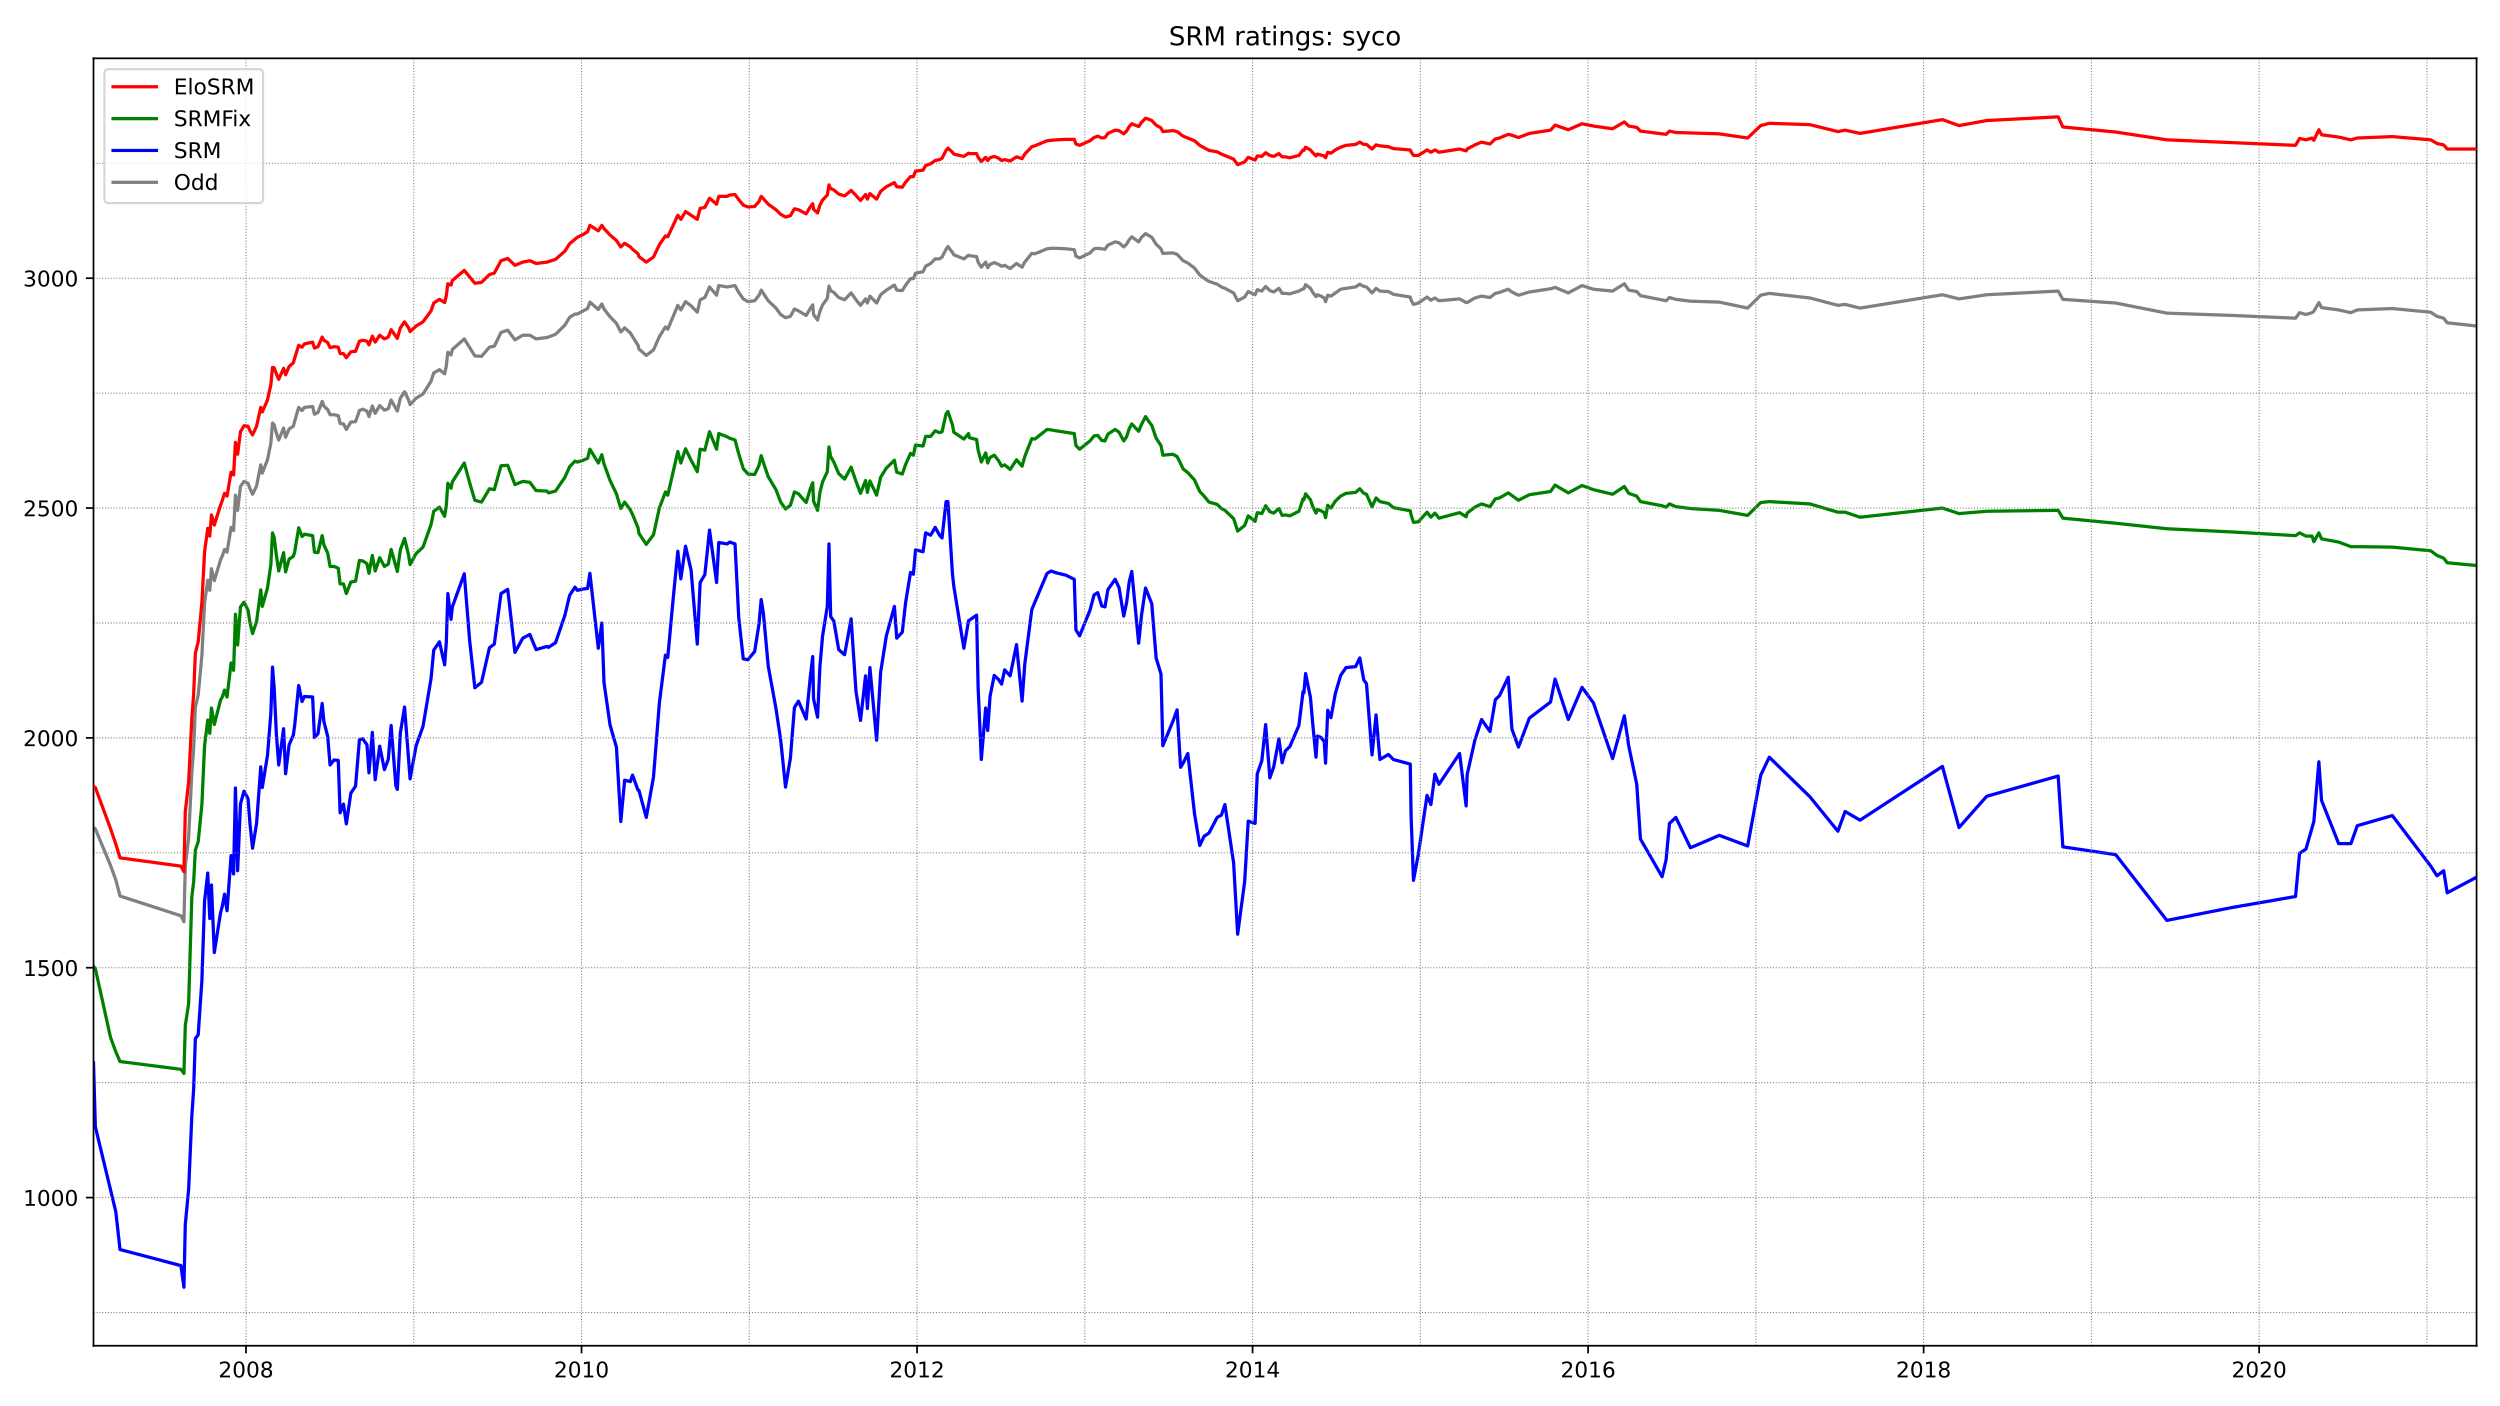 <?xml version="1.0" encoding="utf-8" standalone="no"?>
<!DOCTYPE svg PUBLIC "-//W3C//DTD SVG 1.1//EN"
  "http://www.w3.org/Graphics/SVG/1.1/DTD/svg11.dtd">
<!-- Created with matplotlib (https://matplotlib.org/) -->
<svg height="648pt" version="1.1" viewBox="0 0 1152 648" width="1152pt" xmlns="http://www.w3.org/2000/svg" xmlns:xlink="http://www.w3.org/1999/xlink">
 <defs>
  <style type="text/css">*{stroke-linecap:butt;stroke-linejoin:round;}</style>
 </defs>
 <g id="figure_1">
  <g id="patch_1">
   <path d="M 0 648 
L 1152 648 
L 1152 0 
L 0 0 
z
" style="fill:#ffffff;"/>
  </g>
  <g id="axes_1">
   <g id="patch_2">
    <path d="M 43.09 620.12 
L 1141.2 620.12 
L 1141.2 26.88 
L 43.09 26.88 
z
" style="fill:#ffffff;"/>
   </g>
   <g id="line2d_1">
    <path clip-path="url(#pb5cbec8e93)" d="M 43.09 381.329 
L 43.94 381.964 
L 50.898 398.698 
L 53.371 405.477 
L 55.304 412.891 
L 83.366 421.999 
L 84.757 424.753 
L 85.376 399.122 
L 86.922 385.989 
L 88.39 356.121 
L 89.241 344.894 
L 90.014 325.83 
L 91.328 320.323 
L 93.029 302.106 
L 94.266 277.746 
L 95.734 267.366 
L 96.662 272.026 
L 97.435 262.07 
L 98.749 267.578 
L 101.609 258.046 
L 102.537 255.927 
L 103.465 253.174 
L 104.624 254.445 
L 106.48 243.006 
L 107.639 244.489 
L 108.49 228.178 
L 109.185 231.991 
L 109.495 235.169 
L 110.809 224.154 
L 112.432 221.824 
L 114.287 222.671 
L 115.215 225.213 
L 116.375 227.755 
L 118.23 223.942 
L 120.163 214.198 
L 120.858 218.011 
L 123.255 211.868 
L 124.801 204.242 
L 125.574 194.922 
L 126.347 195.769 
L 127.352 199.582 
L 128.434 202.759 
L 130.676 197.252 
L 131.604 201.488 
L 133.227 197.675 
L 135.16 196.404 
L 135.778 194.074 
L 137.633 187.72 
L 139.179 189.202 
L 140.262 187.72 
L 144.05 187.296 
L 144.9 190.897 
L 146.523 190.05 
L 148.456 184.966 
L 149.229 187.084 
L 151.007 188.779 
L 152.089 191.109 
L 153.945 191.109 
L 155.877 191.532 
L 156.728 195.133 
L 158.274 195.345 
L 159.588 197.887 
L 161.675 194.498 
L 163.84 194.286 
L 165.618 189.202 
L 167.164 188.567 
L 169.096 189.414 
L 170.024 191.956 
L 171.57 187.084 
L 172.884 190.473 
L 174.971 186.872 
L 177.136 188.99 
L 178.914 188.355 
L 180.228 184.33 
L 183.088 189.414 
L 184.48 183.483 
L 186.412 180.517 
L 188.268 184.33 
L 188.964 186.449 
L 191.746 183.483 
L 194.916 181.577 
L 198.627 175.645 
L 199.863 171.833 
L 202.492 170.35 
L 204.888 172.256 
L 205.661 168.655 
L 206.357 162.3 
L 207.826 163.571 
L 208.444 161.029 
L 213.933 156.157 
L 218.803 163.995 
L 221.895 164.207 
L 225.529 159.97 
L 227.77 159.547 
L 230.863 153.192 
L 233.955 152.133 
L 237.279 156.581 
L 240.912 154.463 
L 244.159 154.463 
L 247.019 156.157 
L 252.044 155.522 
L 252.74 155.31 
L 255.987 154.039 
L 260.316 149.803 
L 262.48 146.202 
L 264.954 144.719 
L 266.036 144.719 
L 270.752 142.177 
L 271.834 139.211 
L 275.699 142.601 
L 277.323 140.059 
L 278.328 142.389 
L 281.11 145.99 
L 284.048 148.955 
L 286.058 152.98 
L 287.836 151.074 
L 290.464 153.404 
L 291.469 155.098 
L 294.02 159.123 
L 294.407 160.818 
L 297.808 163.783 
L 301.132 161.241 
L 303.838 155.098 
L 306.621 150.65 
L 307.703 151.709 
L 312.341 140.694 
L 313.733 142.812 
L 315.897 139 
L 318.449 140.906 
L 321.309 143.872 
L 322.623 138.152 
L 324.787 137.093 
L 326.952 132.221 
L 330.199 136.034 
L 331.204 131.586 
L 335.069 132.221 
L 338.702 131.586 
L 340.403 134.763 
L 342.49 137.729 
L 344.655 139 
L 347.747 138.576 
L 349.757 136.034 
L 350.762 133.704 
L 354.009 138.576 
L 357.565 141.965 
L 359.729 144.931 
L 361.971 146.413 
L 364.213 145.778 
L 366.068 142.389 
L 367.923 143.236 
L 371.479 145.354 
L 373.335 142.177 
L 374.494 140.482 
L 374.881 144.931 
L 376.736 147.473 
L 377.818 143.448 
L 379.055 140.482 
L 381.22 137.517 
L 381.993 131.797 
L 382.766 133.916 
L 384.235 134.763 
L 386.476 137.093 
L 389.182 138.152 
L 392.197 134.975 
L 394.439 138.152 
L 396.526 140.694 
L 398.845 137.729 
L 399.696 139.635 
L 400.855 136.458 
L 403.947 139.635 
L 405.803 135.822 
L 408.431 133.704 
L 412.142 131.374 
L 413.224 133.704 
L 415.775 133.916 
L 417.321 131.374 
L 419.563 128.408 
L 420.877 128.408 
L 421.882 125.866 
L 425.361 125.231 
L 426.52 122.689 
L 428.839 121.418 
L 430.927 119.3 
L 432.936 119.3 
L 434.096 118.452 
L 435.951 114.851 
L 436.802 113.58 
L 438.889 116.334 
L 439.507 117.393 
L 444.146 119.3 
L 446.31 117.605 
L 446.697 117.817 
L 450.021 118.241 
L 450.716 120.782 
L 452.185 123.113 
L 454.195 120.782 
L 455.123 123.324 
L 456.205 121.842 
L 458.138 120.994 
L 460.148 121.842 
L 461.539 122.689 
L 462.931 122.265 
L 465.482 123.748 
L 468.419 121.418 
L 470.97 123.113 
L 472.207 120.782 
L 475.454 116.758 
L 476.845 116.97 
L 482.489 114.64 
L 484.344 114.428 
L 486.74 114.428 
L 491.147 114.64 
L 495.012 115.063 
L 495.785 118.029 
L 497.486 118.876 
L 502.279 116.546 
L 504.134 114.64 
L 505.835 114.428 
L 509.159 114.851 
L 510.55 112.945 
L 513.874 111.462 
L 515.652 111.886 
L 517.817 113.792 
L 519.131 112.521 
L 520.368 110.403 
L 521.527 109.132 
L 524.697 111.462 
L 526.011 109.344 
L 527.866 107.649 
L 530.727 109.344 
L 532.737 112.521 
L 534.978 114.64 
L 535.829 116.758 
L 540.467 116.546 
L 542.4 117.181 
L 545.183 120.147 
L 547.347 121.206 
L 550.439 123.536 
L 552.836 126.714 
L 554.846 128.196 
L 557.087 129.679 
L 560.875 130.95 
L 562.808 132.221 
L 564.431 132.857 
L 568.451 134.975 
L 570.306 138.576 
L 573.553 136.881 
L 575.177 134.339 
L 578.346 135.822 
L 579.351 133.492 
L 581.438 134.128 
L 583.216 132.009 
L 585.149 133.916 
L 586.927 134.551 
L 589.323 132.857 
L 590.792 135.187 
L 592.338 135.187 
L 594.348 135.398 
L 598.523 134.128 
L 600.455 133.068 
L 600.842 133.068 
L 601.615 131.162 
L 603.857 132.857 
L 604.939 134.763 
L 606.408 136.669 
L 607.026 135.822 
L 608.727 136.458 
L 610.196 137.305 
L 610.814 139 
L 611.819 136.034 
L 613.288 136.458 
L 617.771 133.28 
L 620.245 132.857 
L 624.652 132.221 
L 626.584 130.95 
L 628.439 132.009 
L 629.676 132.221 
L 632.227 134.975 
L 634.083 132.857 
L 635.861 134.128 
L 639.803 134.339 
L 642.045 135.61 
L 649.853 136.881 
L 650.239 138.364 
L 651.322 140.27 
L 653.563 139.635 
L 657.583 136.881 
L 659.361 138.364 
L 661.217 137.305 
L 663.072 138.576 
L 672.58 137.729 
L 675.595 139.423 
L 676.059 139.423 
L 679.615 137.305 
L 682.707 136.458 
L 686.572 137.093 
L 689.046 135.187 
L 690.979 134.763 
L 694.999 133.28 
L 696.699 134.551 
L 699.714 136.034 
L 704.739 134.551 
L 714.479 133.068 
L 716.567 132.433 
L 722.674 134.975 
L 729.013 131.586 
L 734.269 133.28 
L 743.082 134.128 
L 748.493 130.738 
L 750.503 133.704 
L 754.214 134.339 
L 755.915 136.246 
L 767.742 138.576 
L 769.288 137.093 
L 772.226 137.94 
L 778.951 138.788 
L 792.248 139.211 
L 805.312 141.965 
L 811.342 136.034 
L 815.284 135.187 
L 833.992 137.305 
L 846.902 140.694 
L 850.226 140.27 
L 857.106 141.965 
L 895.063 135.822 
L 902.716 137.729 
L 915.471 135.822 
L 948.403 134.128 
L 950.567 137.94 
L 974.918 139.635 
L 998.496 144.295 
L 1028.49 145.354 
L 1057.788 146.625 
L 1059.644 144.083 
L 1062.581 144.931 
L 1065.364 144.083 
L 1066.215 143.448 
L 1068.534 139.423 
L 1069.771 141.753 
L 1077.656 142.812 
L 1083.299 144.083 
L 1086.237 142.812 
L 1102.393 142.177 
L 1120.096 143.872 
L 1122.956 145.778 
L 1126.048 146.625 
L 1127.672 148.744 
L 1141.2 150.226 
L 1141.2 150.226 
" style="fill:none;stroke:#808080;stroke-linecap:square;stroke-width:1.5;"/>
   </g>
   <g id="line2d_2">
    <path clip-path="url(#pb5cbec8e93)" d="M 43.09 489.783 
L 43.94 519.227 
L 53.371 558.415 
L 55.304 575.785 
L 83.366 583.199 
L 84.757 593.155 
L 85.376 564.346 
L 86.922 548.036 
L 88.39 514.355 
L 89.241 501.858 
L 90.014 478.557 
L 91.328 476.862 
L 93.029 451.867 
L 94.266 415.221 
L 95.734 402.299 
L 96.662 423.27 
L 97.435 407.807 
L 98.749 438.945 
L 101.609 420.728 
L 102.537 417.127 
L 103.465 412.043 
L 104.624 419.669 
L 106.48 394.25 
L 107.639 402.723 
L 108.49 363.111 
L 109.495 401.24 
L 110.809 370.525 
L 112.432 364.594 
L 114.287 367.983 
L 115.215 379.846 
L 116.375 390.861 
L 118.23 379.422 
L 120.163 353.367 
L 120.858 362.9 
L 123.255 348.072 
L 124.801 328.796 
L 125.574 307.401 
L 126.347 317.145 
L 127.352 338.328 
L 128.434 352.52 
L 130.676 335.786 
L 131.604 356.545 
L 133.227 343.2 
L 135.16 338.751 
L 135.778 334.303 
L 137.633 315.874 
L 139.179 323.288 
L 140.262 320.958 
L 144.05 321.17 
L 144.9 339.811 
L 146.523 338.116 
L 148.456 324.135 
L 149.229 332.397 
L 151.007 339.387 
L 152.089 352.52 
L 153.945 350.19 
L 155.877 350.402 
L 156.728 374.55 
L 158.274 370.525 
L 159.588 379.634 
L 161.675 365.442 
L 163.84 362.264 
L 165.618 340.87 
L 167.164 340.446 
L 169.096 343.2 
L 170.024 356.121 
L 171.57 337.481 
L 172.884 359.299 
L 174.971 343.835 
L 177.136 354.638 
L 178.914 349.978 
L 180.228 334.303 
L 182.393 362.052 
L 183.088 363.747 
L 184.48 337.692 
L 186.412 325.83 
L 188.964 358.875 
L 191.746 343.623 
L 194.916 334.727 
L 198.627 312.697 
L 199.863 299.564 
L 202.492 295.751 
L 204.888 306.342 
L 205.661 295.963 
L 206.357 273.509 
L 207.826 285.371 
L 208.444 279.652 
L 213.933 264.401 
L 216.407 295.115 
L 218.803 316.933 
L 221.895 314.391 
L 225.529 298.505 
L 227.77 296.81 
L 230.863 273.509 
L 233.955 271.603 
L 237.279 300.623 
L 240.912 294.056 
L 244.159 292.362 
L 247.019 299.352 
L 252.044 297.869 
L 252.74 298.293 
L 255.987 296.174 
L 260.316 283.465 
L 262.48 274.356 
L 264.954 270.543 
L 266.036 272.026 
L 268.664 271.391 
L 270.752 271.179 
L 271.834 264.189 
L 275.699 298.716 
L 277.323 287.066 
L 278.328 314.603 
L 281.11 334.091 
L 284.048 344.259 
L 286.058 378.575 
L 287.836 359.51 
L 290.464 360.146 
L 291.469 357.18 
L 294.02 364.171 
L 294.407 364.171 
L 297.808 376.668 
L 301.132 358.028 
L 303.838 323.924 
L 306.621 301.894 
L 307.703 302.953 
L 310.022 277.746 
L 312.341 254.021 
L 313.733 266.731 
L 315.897 251.691 
L 318.449 262.706 
L 321.309 296.81 
L 322.623 268.425 
L 324.787 264.824 
L 326.952 244.277 
L 330.199 268.425 
L 331.204 249.996 
L 335.069 250.632 
L 336.229 249.785 
L 338.702 250.632 
L 340.403 284.524 
L 342.49 303.588 
L 344.655 304.012 
L 347.747 300.199 
L 349.757 287.49 
L 350.762 276.263 
L 351.767 282.618 
L 354.009 306.978 
L 357.565 326.466 
L 359.729 340.87 
L 361.971 362.688 
L 364.213 349.343 
L 366.068 326.042 
L 367.923 323.076 
L 371.479 331.338 
L 373.335 312.485 
L 374.494 302.529 
L 374.881 322.017 
L 376.736 330.49 
L 377.818 306.978 
L 379.055 292.997 
L 381.22 279.44 
L 381.993 250.632 
L 382.766 284.1 
L 384.235 286.219 
L 386.476 299.352 
L 389.182 301.682 
L 392.197 285.159 
L 394.439 318.628 
L 396.526 331.973 
L 398.845 311.426 
L 399.696 326.466 
L 400.855 307.613 
L 403.947 341.082 
L 405.803 309.731 
L 408.431 292.997 
L 412.142 279.44 
L 413.224 294.056 
L 415.775 291.302 
L 417.321 277.534 
L 419.563 263.765 
L 420.877 264.612 
L 421.882 253.386 
L 425.361 254.233 
L 426.52 245.548 
L 428.839 246.607 
L 430.927 243.006 
L 432.936 246.607 
L 434.096 247.878 
L 435.951 231.144 
L 436.802 231.144 
L 438.889 264.401 
L 439.507 270.12 
L 444.146 298.716 
L 446.31 286.007 
L 446.697 285.795 
L 450.021 283.465 
L 450.716 316.722 
L 452.185 349.978 
L 454.195 326.254 
L 455.123 336.633 
L 456.205 320.958 
L 458.138 311.214 
L 460.148 313.121 
L 461.539 315.239 
L 462.931 308.672 
L 465.482 311.426 
L 468.419 297.022 
L 470.97 323.076 
L 472.207 306.13 
L 475.454 280.923 
L 476.845 277.534 
L 482.489 264.189 
L 484.344 263.13 
L 486.74 263.977 
L 491.147 265.036 
L 495.012 266.942 
L 495.785 290.243 
L 497.486 292.997 
L 502.279 281.135 
L 504.134 274.145 
L 505.835 273.085 
L 507.69 279.228 
L 509.159 279.652 
L 510.55 271.603 
L 513.874 266.942 
L 515.652 270.755 
L 517.817 283.889 
L 519.131 277.746 
L 520.368 268.002 
L 521.527 263.341 
L 524.697 296.386 
L 526.011 283.465 
L 527.866 270.967 
L 530.727 278.169 
L 532.737 303.165 
L 534.978 310.579 
L 535.829 343.623 
L 540.467 332.397 
L 542.4 327.101 
L 544.023 353.579 
L 545.183 351.673 
L 547.347 347.225 
L 550.439 374.974 
L 552.836 389.59 
L 554.846 385.353 
L 557.087 383.87 
L 560.875 376.668 
L 562.808 375.609 
L 564.431 370.737 
L 568.451 397.639 
L 570.306 430.472 
L 573.553 406.112 
L 575.177 378.363 
L 578.346 379.422 
L 579.351 356.545 
L 581.438 350.614 
L 583.216 333.879 
L 585.149 358.451 
L 586.927 353.367 
L 589.323 340.446 
L 590.792 351.461 
L 592.338 345.954 
L 594.348 344.047 
L 598.523 334.303 
L 600.455 318.628 
L 600.842 319.263 
L 601.615 310.367 
L 603.857 321.382 
L 604.939 333.879 
L 606.408 348.919 
L 607.026 339.175 
L 608.727 339.811 
L 610.196 341.717 
L 610.814 351.673 
L 611.819 327.313 
L 613.288 330.702 
L 615.298 319.687 
L 617.771 311.214 
L 620.245 307.613 
L 624.652 307.189 
L 626.584 303.165 
L 628.439 313.332 
L 629.676 315.027 
L 632.227 347.86 
L 634.083 329.431 
L 635.861 349.978 
L 639.803 347.648 
L 642.045 349.978 
L 649.853 352.097 
L 650.239 376.245 
L 651.322 405.689 
L 653.563 393.614 
L 657.583 366.501 
L 659.361 370.737 
L 661.217 356.757 
L 663.072 361.417 
L 672.58 347.225 
L 675.595 371.373 
L 676.059 356.969 
L 679.615 341.082 
L 682.707 331.549 
L 686.572 337.057 
L 689.046 322.441 
L 690.979 320.534 
L 694.999 312.061 
L 696.699 335.998 
L 699.714 344.259 
L 704.739 330.914 
L 714.479 323.5 
L 716.567 312.909 
L 722.674 331.549 
L 729.013 316.722 
L 734.269 323.924 
L 743.082 349.555 
L 748.493 329.855 
L 750.503 343.623 
L 754.214 361.417 
L 755.915 386.624 
L 765.887 403.994 
L 767.742 396.156 
L 769.288 379.422 
L 772.226 376.668 
L 778.951 390.649 
L 792.248 384.93 
L 805.312 389.802 
L 811.342 357.18 
L 815.284 348.919 
L 833.992 367.136 
L 846.902 383.023 
L 850.226 373.915 
L 857.106 377.939 
L 895.063 353.156 
L 902.716 381.329 
L 915.471 366.924 
L 948.403 357.604 
L 950.567 390.225 
L 974.918 393.826 
L 998.496 424.117 
L 1028.49 418.186 
L 1057.788 413.102 
L 1059.644 393.191 
L 1062.581 391.284 
L 1066.215 378.575 
L 1068.534 351.037 
L 1069.771 368.831 
L 1077.656 388.742 
L 1083.299 388.742 
L 1086.237 380.481 
L 1102.393 375.821 
L 1120.096 399.122 
L 1122.956 403.57 
L 1126.048 401.24 
L 1127.672 411.408 
L 1141.2 404.206 
L 1141.2 404.206 
" style="fill:none;stroke:#0000ff;stroke-linecap:square;stroke-width:1.5;"/>
   </g>
   <g id="matplotlib.axis_1">
    <g id="xtick_1">
     <g id="line2d_3">
      <defs>
       <path d="M 0 0 
L 0 3.5 
" id="m92f3844611" style="stroke:#000000;stroke-width:0.8;"/>
      </defs>
      <g>
       <use style="stroke:#000000;stroke-width:0.8;" x="113.36" xlink:href="#m92f3844611" y="620.12"/>
      </g>
     </g>
     <g id="text_1">
      <!-- 2008 -->
      <g transform="translate(100.635 634.718)scale(0.1 -0.1)">
       <defs>
        <path d="M 19.188 8.297 
L 53.609 8.297 
L 53.609 0 
L 7.328 0 
L 7.328 8.297 
Q 12.938 14.109 22.625 23.891 
Q 32.328 33.688 34.812 36.531 
Q 39.547 41.844 41.422 45.531 
Q 43.312 49.219 43.312 52.781 
Q 43.312 58.594 39.234 62.25 
Q 35.156 65.922 28.609 65.922 
Q 23.969 65.922 18.812 64.312 
Q 13.672 62.703 7.812 59.422 
L 7.812 69.391 
Q 13.766 71.781 18.938 73 
Q 24.125 74.219 28.422 74.219 
Q 39.75 74.219 46.484 68.547 
Q 53.219 62.891 53.219 53.422 
Q 53.219 48.922 51.531 44.891 
Q 49.859 40.875 45.406 35.406 
Q 44.188 33.984 37.641 27.219 
Q 31.109 20.453 19.188 8.297 
z
" id="DejaVuSans-50"/>
        <path d="M 31.781 66.406 
Q 24.172 66.406 20.328 58.906 
Q 16.5 51.422 16.5 36.375 
Q 16.5 21.391 20.328 13.891 
Q 24.172 6.391 31.781 6.391 
Q 39.453 6.391 43.281 13.891 
Q 47.125 21.391 47.125 36.375 
Q 47.125 51.422 43.281 58.906 
Q 39.453 66.406 31.781 66.406 
z
M 31.781 74.219 
Q 44.047 74.219 50.516 64.516 
Q 56.984 54.828 56.984 36.375 
Q 56.984 17.969 50.516 8.266 
Q 44.047 -1.422 31.781 -1.422 
Q 19.531 -1.422 13.062 8.266 
Q 6.594 17.969 6.594 36.375 
Q 6.594 54.828 13.062 64.516 
Q 19.531 74.219 31.781 74.219 
z
" id="DejaVuSans-48"/>
        <path d="M 31.781 34.625 
Q 24.75 34.625 20.719 30.859 
Q 16.703 27.094 16.703 20.516 
Q 16.703 13.922 20.719 10.156 
Q 24.75 6.391 31.781 6.391 
Q 38.812 6.391 42.859 10.172 
Q 46.922 13.969 46.922 20.516 
Q 46.922 27.094 42.891 30.859 
Q 38.875 34.625 31.781 34.625 
z
M 21.922 38.812 
Q 15.578 40.375 12.031 44.719 
Q 8.5 49.078 8.5 55.328 
Q 8.5 64.062 14.719 69.141 
Q 20.953 74.219 31.781 74.219 
Q 42.672 74.219 48.875 69.141 
Q 55.078 64.062 55.078 55.328 
Q 55.078 49.078 51.531 44.719 
Q 48 40.375 41.703 38.812 
Q 48.828 37.156 52.797 32.312 
Q 56.781 27.484 56.781 20.516 
Q 56.781 9.906 50.312 4.234 
Q 43.844 -1.422 31.781 -1.422 
Q 19.734 -1.422 13.25 4.234 
Q 6.781 9.906 6.781 20.516 
Q 6.781 27.484 10.781 32.312 
Q 14.797 37.156 21.922 38.812 
z
M 18.312 54.391 
Q 18.312 48.734 21.844 45.562 
Q 25.391 42.391 31.781 42.391 
Q 38.141 42.391 41.719 45.562 
Q 45.312 48.734 45.312 54.391 
Q 45.312 60.062 41.719 63.234 
Q 38.141 66.406 31.781 66.406 
Q 25.391 66.406 21.844 63.234 
Q 18.312 60.062 18.312 54.391 
z
" id="DejaVuSans-56"/>
       </defs>
       <use xlink:href="#DejaVuSans-50"/>
       <use x="63.623" xlink:href="#DejaVuSans-48"/>
       <use x="127.246" xlink:href="#DejaVuSans-48"/>
       <use x="190.869" xlink:href="#DejaVuSans-56"/>
      </g>
     </g>
    </g>
    <g id="xtick_2">
     <g id="line2d_4">
      <g>
       <use style="stroke:#000000;stroke-width:0.8;" x="267.969" xlink:href="#m92f3844611" y="620.12"/>
      </g>
     </g>
     <g id="text_2">
      <!-- 2010 -->
      <g transform="translate(255.244 634.718)scale(0.1 -0.1)">
       <defs>
        <path d="M 12.406 8.297 
L 28.516 8.297 
L 28.516 63.922 
L 10.984 60.406 
L 10.984 69.391 
L 28.422 72.906 
L 38.281 72.906 
L 38.281 8.297 
L 54.391 8.297 
L 54.391 0 
L 12.406 0 
z
" id="DejaVuSans-49"/>
       </defs>
       <use xlink:href="#DejaVuSans-50"/>
       <use x="63.623" xlink:href="#DejaVuSans-48"/>
       <use x="127.246" xlink:href="#DejaVuSans-49"/>
       <use x="190.869" xlink:href="#DejaVuSans-48"/>
      </g>
     </g>
    </g>
    <g id="xtick_3">
     <g id="line2d_5">
      <g>
       <use style="stroke:#000000;stroke-width:0.8;" x="422.578" xlink:href="#m92f3844611" y="620.12"/>
      </g>
     </g>
     <g id="text_3">
      <!-- 2012 -->
      <g transform="translate(409.853 634.718)scale(0.1 -0.1)">
       <use xlink:href="#DejaVuSans-50"/>
       <use x="63.623" xlink:href="#DejaVuSans-48"/>
       <use x="127.246" xlink:href="#DejaVuSans-49"/>
       <use x="190.869" xlink:href="#DejaVuSans-50"/>
      </g>
     </g>
    </g>
    <g id="xtick_4">
     <g id="line2d_6">
      <g>
       <use style="stroke:#000000;stroke-width:0.8;" x="577.187" xlink:href="#m92f3844611" y="620.12"/>
      </g>
     </g>
     <g id="text_4">
      <!-- 2014 -->
      <g transform="translate(564.462 634.718)scale(0.1 -0.1)">
       <defs>
        <path d="M 37.797 64.312 
L 12.891 25.391 
L 37.797 25.391 
z
M 35.203 72.906 
L 47.609 72.906 
L 47.609 25.391 
L 58.016 25.391 
L 58.016 17.188 
L 47.609 17.188 
L 47.609 0 
L 37.797 0 
L 37.797 17.188 
L 4.891 17.188 
L 4.891 26.703 
z
" id="DejaVuSans-52"/>
       </defs>
       <use xlink:href="#DejaVuSans-50"/>
       <use x="63.623" xlink:href="#DejaVuSans-48"/>
       <use x="127.246" xlink:href="#DejaVuSans-49"/>
       <use x="190.869" xlink:href="#DejaVuSans-52"/>
      </g>
     </g>
    </g>
    <g id="xtick_5">
     <g id="line2d_7">
      <g>
       <use style="stroke:#000000;stroke-width:0.8;" x="731.796" xlink:href="#m92f3844611" y="620.12"/>
      </g>
     </g>
     <g id="text_5">
      <!-- 2016 -->
      <g transform="translate(719.071 634.718)scale(0.1 -0.1)">
       <defs>
        <path d="M 33.016 40.375 
Q 26.375 40.375 22.484 35.828 
Q 18.609 31.297 18.609 23.391 
Q 18.609 15.531 22.484 10.953 
Q 26.375 6.391 33.016 6.391 
Q 39.656 6.391 43.531 10.953 
Q 47.406 15.531 47.406 23.391 
Q 47.406 31.297 43.531 35.828 
Q 39.656 40.375 33.016 40.375 
z
M 52.594 71.297 
L 52.594 62.312 
Q 48.875 64.062 45.094 64.984 
Q 41.312 65.922 37.594 65.922 
Q 27.828 65.922 22.672 59.328 
Q 17.531 52.734 16.797 39.406 
Q 19.672 43.656 24.016 45.922 
Q 28.375 48.188 33.594 48.188 
Q 44.578 48.188 50.953 41.516 
Q 57.328 34.859 57.328 23.391 
Q 57.328 12.156 50.688 5.359 
Q 44.047 -1.422 33.016 -1.422 
Q 20.359 -1.422 13.672 8.266 
Q 6.984 17.969 6.984 36.375 
Q 6.984 53.656 15.188 63.938 
Q 23.391 74.219 37.203 74.219 
Q 40.922 74.219 44.703 73.484 
Q 48.484 72.75 52.594 71.297 
z
" id="DejaVuSans-54"/>
       </defs>
       <use xlink:href="#DejaVuSans-50"/>
       <use x="63.623" xlink:href="#DejaVuSans-48"/>
       <use x="127.246" xlink:href="#DejaVuSans-49"/>
       <use x="190.869" xlink:href="#DejaVuSans-54"/>
      </g>
     </g>
    </g>
    <g id="xtick_6">
     <g id="line2d_8">
      <g>
       <use style="stroke:#000000;stroke-width:0.8;" x="886.404" xlink:href="#m92f3844611" y="620.12"/>
      </g>
     </g>
     <g id="text_6">
      <!-- 2018 -->
      <g transform="translate(873.679 634.718)scale(0.1 -0.1)">
       <use xlink:href="#DejaVuSans-50"/>
       <use x="63.623" xlink:href="#DejaVuSans-48"/>
       <use x="127.246" xlink:href="#DejaVuSans-49"/>
       <use x="190.869" xlink:href="#DejaVuSans-56"/>
      </g>
     </g>
    </g>
    <g id="xtick_7">
     <g id="line2d_9">
      <g>
       <use style="stroke:#000000;stroke-width:0.8;" x="1041.013" xlink:href="#m92f3844611" y="620.12"/>
      </g>
     </g>
     <g id="text_7">
      <!-- 2020 -->
      <g transform="translate(1028.288 634.718)scale(0.1 -0.1)">
       <use xlink:href="#DejaVuSans-50"/>
       <use x="63.623" xlink:href="#DejaVuSans-48"/>
       <use x="127.246" xlink:href="#DejaVuSans-50"/>
       <use x="190.869" xlink:href="#DejaVuSans-48"/>
      </g>
     </g>
    </g>
   </g>
   <g id="matplotlib.axis_2">
    <g id="ytick_1">
     <g id="line2d_10">
      <defs>
       <path d="M 0 0 
L -3.5 0 
" id="mfcfcd28484" style="stroke:#000000;stroke-width:0.8;"/>
      </defs>
      <g>
       <use style="stroke:#000000;stroke-width:0.8;" x="43.09" xlink:href="#mfcfcd28484" y="551.848"/>
      </g>
     </g>
     <g id="text_8">
      <!-- 1000 -->
      <g transform="translate(10.64 555.648)scale(0.1 -0.1)">
       <use xlink:href="#DejaVuSans-49"/>
       <use x="63.623" xlink:href="#DejaVuSans-48"/>
       <use x="127.246" xlink:href="#DejaVuSans-48"/>
       <use x="190.869" xlink:href="#DejaVuSans-48"/>
      </g>
     </g>
    </g>
    <g id="ytick_2">
     <g id="line2d_11">
      <g>
       <use style="stroke:#000000;stroke-width:0.8;" x="43.09" xlink:href="#mfcfcd28484" y="445.935"/>
      </g>
     </g>
     <g id="text_9">
      <!-- 1500 -->
      <g transform="translate(10.64 449.735)scale(0.1 -0.1)">
       <defs>
        <path d="M 10.797 72.906 
L 49.516 72.906 
L 49.516 64.594 
L 19.828 64.594 
L 19.828 46.734 
Q 21.969 47.469 24.109 47.828 
Q 26.266 48.188 28.422 48.188 
Q 40.625 48.188 47.75 41.5 
Q 54.891 34.812 54.891 23.391 
Q 54.891 11.625 47.562 5.094 
Q 40.234 -1.422 26.906 -1.422 
Q 22.312 -1.422 17.547 -0.641 
Q 12.797 0.141 7.719 1.703 
L 7.719 11.625 
Q 12.109 9.234 16.797 8.062 
Q 21.484 6.891 26.703 6.891 
Q 35.156 6.891 40.078 11.328 
Q 45.016 15.766 45.016 23.391 
Q 45.016 31 40.078 35.438 
Q 35.156 39.891 26.703 39.891 
Q 22.75 39.891 18.812 39.016 
Q 14.891 38.141 10.797 36.281 
z
" id="DejaVuSans-53"/>
       </defs>
       <use xlink:href="#DejaVuSans-49"/>
       <use x="63.623" xlink:href="#DejaVuSans-53"/>
       <use x="127.246" xlink:href="#DejaVuSans-48"/>
       <use x="190.869" xlink:href="#DejaVuSans-48"/>
      </g>
     </g>
    </g>
    <g id="ytick_3">
     <g id="line2d_12">
      <g>
       <use style="stroke:#000000;stroke-width:0.8;" x="43.09" xlink:href="#mfcfcd28484" y="340.022"/>
      </g>
     </g>
     <g id="text_10">
      <!-- 2000 -->
      <g transform="translate(10.64 343.822)scale(0.1 -0.1)">
       <use xlink:href="#DejaVuSans-50"/>
       <use x="63.623" xlink:href="#DejaVuSans-48"/>
       <use x="127.246" xlink:href="#DejaVuSans-48"/>
       <use x="190.869" xlink:href="#DejaVuSans-48"/>
      </g>
     </g>
    </g>
    <g id="ytick_4">
     <g id="line2d_13">
      <g>
       <use style="stroke:#000000;stroke-width:0.8;" x="43.09" xlink:href="#mfcfcd28484" y="234.109"/>
      </g>
     </g>
     <g id="text_11">
      <!-- 2500 -->
      <g transform="translate(10.64 237.909)scale(0.1 -0.1)">
       <use xlink:href="#DejaVuSans-50"/>
       <use x="63.623" xlink:href="#DejaVuSans-53"/>
       <use x="127.246" xlink:href="#DejaVuSans-48"/>
       <use x="190.869" xlink:href="#DejaVuSans-48"/>
      </g>
     </g>
    </g>
    <g id="ytick_5">
     <g id="line2d_14">
      <g>
       <use style="stroke:#000000;stroke-width:0.8;" x="43.09" xlink:href="#mfcfcd28484" y="128.196"/>
      </g>
     </g>
     <g id="text_12">
      <!-- 3000 -->
      <g transform="translate(10.64 131.996)scale(0.1 -0.1)">
       <defs>
        <path d="M 40.578 39.312 
Q 47.656 37.797 51.625 33 
Q 55.609 28.219 55.609 21.188 
Q 55.609 10.406 48.188 4.484 
Q 40.766 -1.422 27.094 -1.422 
Q 22.516 -1.422 17.656 -0.516 
Q 12.797 0.391 7.625 2.203 
L 7.625 11.719 
Q 11.719 9.328 16.594 8.109 
Q 21.484 6.891 26.812 6.891 
Q 36.078 6.891 40.938 10.547 
Q 45.797 14.203 45.797 21.188 
Q 45.797 27.641 41.281 31.266 
Q 36.766 34.906 28.719 34.906 
L 20.219 34.906 
L 20.219 43.016 
L 29.109 43.016 
Q 36.375 43.016 40.234 45.922 
Q 44.094 48.828 44.094 54.297 
Q 44.094 59.906 40.109 62.906 
Q 36.141 65.922 28.719 65.922 
Q 24.656 65.922 20.016 65.031 
Q 15.375 64.156 9.812 62.312 
L 9.812 71.094 
Q 15.438 72.656 20.344 73.438 
Q 25.25 74.219 29.594 74.219 
Q 40.828 74.219 47.359 69.109 
Q 53.906 64.016 53.906 55.328 
Q 53.906 49.266 50.438 45.094 
Q 46.969 40.922 40.578 39.312 
z
" id="DejaVuSans-51"/>
       </defs>
       <use xlink:href="#DejaVuSans-51"/>
       <use x="63.623" xlink:href="#DejaVuSans-48"/>
       <use x="127.246" xlink:href="#DejaVuSans-48"/>
       <use x="190.869" xlink:href="#DejaVuSans-48"/>
      </g>
     </g>
    </g>
   </g>
   <g id="line2d_15">
    <path clip-path="url(#pb5cbec8e93)" d="M 43.09 445.3 
L 43.94 446.359 
L 50.898 477.921 
L 53.371 484.7 
L 55.304 489.148 
L 83.366 492.749 
L 84.757 494.655 
L 85.376 472.626 
L 86.922 462.458 
L 88.39 413.314 
L 89.241 406.324 
L 90.014 391.708 
L 91.328 387.895 
L 93.029 370.737 
L 94.266 343.623 
L 95.734 331.761 
L 96.662 337.904 
L 97.435 326.254 
L 98.749 333.879 
L 101.609 322.653 
L 102.537 320.958 
L 103.465 317.993 
L 104.624 321.17 
L 106.48 305.495 
L 107.639 308.884 
L 108.49 283.041 
L 109.185 290.455 
L 109.495 297.234 
L 110.809 279.652 
L 112.432 277.534 
L 114.287 281.135 
L 115.215 287.066 
L 116.375 291.938 
L 118.23 286.43 
L 120.163 271.814 
L 120.858 279.44 
L 123.255 270.967 
L 124.801 260.164 
L 125.574 245.548 
L 126.347 247.666 
L 127.352 255.927 
L 128.434 263.13 
L 130.676 254.657 
L 131.604 263.553 
L 133.227 257.622 
L 135.16 256.351 
L 135.778 254.445 
L 137.633 243.218 
L 139.179 247.243 
L 140.262 246.183 
L 144.05 246.819 
L 144.9 254.445 
L 146.523 254.657 
L 148.456 246.819 
L 149.229 251.055 
L 151.007 254.868 
L 152.089 261.011 
L 153.945 261.011 
L 155.877 261.859 
L 156.728 269.061 
L 158.274 269.061 
L 159.588 273.509 
L 161.675 268.213 
L 163.84 267.79 
L 165.618 258.258 
L 167.164 258.469 
L 169.096 259.74 
L 170.024 264.189 
L 171.57 255.927 
L 172.884 263.13 
L 174.971 256.987 
L 177.136 261.011 
L 178.914 259.952 
L 180.228 253.174 
L 183.088 263.341 
L 184.48 253.386 
L 186.412 248.09 
L 188.268 255.716 
L 188.964 260.164 
L 191.746 255.08 
L 194.916 252.115 
L 198.627 241.735 
L 199.863 235.592 
L 202.492 233.686 
L 204.888 237.922 
L 205.661 232.838 
L 206.357 222.671 
L 207.826 225.001 
L 208.444 222.035 
L 213.933 213.35 
L 216.407 222.459 
L 218.803 230.508 
L 221.895 231.356 
L 225.529 225.213 
L 227.77 225.636 
L 230.863 214.621 
L 233.955 214.41 
L 237.279 223.306 
L 240.912 221.824 
L 244.159 222.247 
L 247.019 226.06 
L 252.044 226.272 
L 252.74 227.119 
L 255.987 226.272 
L 260.316 219.917 
L 262.48 215.045 
L 264.954 212.503 
L 266.036 212.927 
L 268.664 212.08 
L 270.752 211.232 
L 271.834 206.996 
L 275.699 213.35 
L 277.323 209.538 
L 278.328 213.774 
L 281.11 221.4 
L 284.048 227.543 
L 286.058 234.321 
L 287.836 231.356 
L 290.464 234.957 
L 291.469 237.075 
L 294.02 243.218 
L 294.407 245.76 
L 297.808 250.844 
L 301.132 246.395 
L 303.838 234.109 
L 306.621 226.696 
L 307.703 228.178 
L 312.341 208.055 
L 313.733 213.35 
L 315.897 206.784 
L 318.449 212.08 
L 321.309 217.375 
L 322.623 206.996 
L 324.787 207.419 
L 326.952 198.946 
L 330.199 206.996 
L 331.204 199.794 
L 335.069 201.276 
L 336.229 201.912 
L 338.702 202.759 
L 340.403 209.114 
L 342.49 215.892 
L 344.655 218.434 
L 347.747 218.646 
L 349.757 214.41 
L 350.762 209.961 
L 351.767 213.139 
L 354.009 219.705 
L 357.565 225.636 
L 359.729 231.356 
L 361.971 234.533 
L 364.213 232.838 
L 366.068 226.696 
L 367.923 227.543 
L 371.479 231.567 
L 373.335 225.425 
L 374.494 222.459 
L 374.881 230.932 
L 376.736 235.169 
L 377.818 226.907 
L 379.055 222.035 
L 381.22 217.375 
L 381.993 205.937 
L 382.766 210.385 
L 384.235 212.927 
L 386.476 218.222 
L 389.182 220.764 
L 392.197 215.257 
L 394.439 221.824 
L 396.526 227.331 
L 398.845 221.4 
L 399.696 226.907 
L 400.855 221.612 
L 403.947 228.178 
L 405.803 219.917 
L 408.431 215.681 
L 412.142 212.08 
L 413.224 217.587 
L 415.775 218.434 
L 417.321 213.986 
L 419.563 208.902 
L 420.877 209.749 
L 421.882 205.089 
L 425.361 205.513 
L 426.52 201.065 
L 428.839 201.065 
L 430.927 198.523 
L 432.936 199.37 
L 434.096 198.946 
L 435.951 190.685 
L 436.802 189.626 
L 438.889 195.769 
L 439.507 199.158 
L 444.146 202.336 
L 446.31 199.794 
L 446.697 201.7 
L 450.021 202.547 
L 450.716 207.419 
L 452.185 212.927 
L 454.195 208.69 
L 455.123 213.35 
L 456.205 210.809 
L 458.138 209.749 
L 460.148 212.291 
L 461.539 214.833 
L 462.931 214.198 
L 465.482 216.316 
L 468.419 211.868 
L 470.97 214.833 
L 472.207 210.385 
L 475.454 202.124 
L 476.845 202.336 
L 482.489 197.887 
L 484.344 198.099 
L 486.74 198.523 
L 495.012 199.794 
L 495.785 205.301 
L 497.486 206.996 
L 502.279 203.183 
L 504.134 200.853 
L 505.835 200.641 
L 507.69 202.971 
L 509.159 203.183 
L 510.55 200.005 
L 513.874 197.887 
L 515.652 199.158 
L 517.817 203.183 
L 519.131 201.276 
L 520.368 197.464 
L 521.527 195.345 
L 524.697 198.734 
L 526.011 195.557 
L 527.866 191.956 
L 529.258 194.074 
L 530.727 195.981 
L 532.737 201.912 
L 534.978 205.301 
L 535.829 209.749 
L 540.467 209.326 
L 542.4 210.385 
L 544.023 213.562 
L 545.183 216.104 
L 547.347 217.799 
L 550.439 221.188 
L 552.836 226.484 
L 554.846 228.602 
L 557.087 231.356 
L 560.875 232.415 
L 562.808 234.321 
L 564.431 235.169 
L 568.451 238.981 
L 570.306 244.701 
L 573.553 242.159 
L 575.177 237.71 
L 578.346 240.252 
L 579.351 236.228 
L 581.438 236.651 
L 583.216 233.05 
L 585.149 235.804 
L 586.927 236.439 
L 589.323 234.321 
L 590.792 237.499 
L 592.338 237.287 
L 594.348 237.71 
L 598.523 235.592 
L 600.455 229.873 
L 600.842 230.297 
L 601.615 227.543 
L 603.857 230.297 
L 604.939 233.474 
L 606.408 236.439 
L 607.026 234.745 
L 608.727 235.38 
L 610.196 236.228 
L 610.814 238.558 
L 611.819 232.838 
L 613.288 234.109 
L 615.298 230.932 
L 617.771 228.602 
L 620.245 227.331 
L 624.652 226.907 
L 626.584 225.213 
L 628.439 227.331 
L 629.676 227.755 
L 632.227 233.474 
L 634.083 229.449 
L 635.861 231.144 
L 639.803 231.991 
L 642.045 233.898 
L 649.853 235.38 
L 650.239 237.287 
L 651.322 240.676 
L 653.563 240.464 
L 657.583 236.016 
L 659.361 238.346 
L 661.217 236.439 
L 663.072 238.77 
L 672.58 236.228 
L 675.595 238.134 
L 676.059 236.439 
L 679.615 233.686 
L 682.707 232.203 
L 686.572 233.474 
L 689.046 229.873 
L 690.979 229.449 
L 694.999 227.119 
L 699.714 230.508 
L 704.739 227.966 
L 714.479 226.484 
L 716.567 223.518 
L 722.674 227.119 
L 729.013 223.73 
L 734.269 225.636 
L 743.082 227.755 
L 748.493 224.154 
L 750.503 227.331 
L 754.214 228.602 
L 755.915 231.144 
L 765.887 233.05 
L 767.742 233.686 
L 769.288 232.203 
L 772.226 233.474 
L 778.951 234.321 
L 792.248 235.169 
L 805.312 237.499 
L 811.342 231.567 
L 815.284 231.144 
L 833.992 232.203 
L 846.902 236.016 
L 850.226 236.016 
L 857.106 238.346 
L 895.063 234.109 
L 902.716 236.651 
L 915.471 235.592 
L 948.403 235.169 
L 950.567 238.77 
L 974.918 241.1 
L 998.496 243.642 
L 1028.49 245.124 
L 1057.788 246.819 
L 1059.644 245.548 
L 1062.581 247.031 
L 1065.364 247.031 
L 1066.215 249.573 
L 1068.534 245.548 
L 1069.771 248.302 
L 1077.656 249.785 
L 1083.299 251.903 
L 1086.237 251.903 
L 1102.393 252.115 
L 1120.096 253.809 
L 1122.956 255.927 
L 1126.048 257.198 
L 1127.672 259.317 
L 1141.2 260.588 
L 1141.2 260.588 
" style="fill:none;stroke:#008000;stroke-linecap:square;stroke-width:1.5;"/>
   </g>
   <g id="line2d_16">
    <path clip-path="url(#pb5cbec8e93)" d="M 43.09 604.805 
L 1141.2 604.805 
" style="fill:none;stroke:#808080;stroke-dasharray:0.5,0.825;stroke-dashoffset:0;stroke-width:0.5;"/>
   </g>
   <g id="line2d_17">
    <path clip-path="url(#pb5cbec8e93)" d="M 43.09 551.848 
L 1141.2 551.848 
" style="fill:none;stroke:#808080;stroke-dasharray:0.5,0.825;stroke-dashoffset:0;stroke-width:0.5;"/>
   </g>
   <g id="line2d_18">
    <path clip-path="url(#pb5cbec8e93)" d="M 43.09 498.892 
L 1141.2 498.892 
" style="fill:none;stroke:#808080;stroke-dasharray:0.5,0.825;stroke-dashoffset:0;stroke-width:0.5;"/>
   </g>
   <g id="line2d_19">
    <path clip-path="url(#pb5cbec8e93)" d="M 43.09 445.935 
L 1141.2 445.935 
" style="fill:none;stroke:#808080;stroke-dasharray:0.5,0.825;stroke-dashoffset:0;stroke-width:0.5;"/>
   </g>
   <g id="line2d_20">
    <path clip-path="url(#pb5cbec8e93)" d="M 43.09 392.979 
L 1141.2 392.979 
" style="fill:none;stroke:#808080;stroke-dasharray:0.5,0.825;stroke-dashoffset:0;stroke-width:0.5;"/>
   </g>
   <g id="line2d_21">
    <path clip-path="url(#pb5cbec8e93)" d="M 43.09 340.022 
L 1141.2 340.022 
" style="fill:none;stroke:#808080;stroke-dasharray:0.5,0.825;stroke-dashoffset:0;stroke-width:0.5;"/>
   </g>
   <g id="line2d_22">
    <path clip-path="url(#pb5cbec8e93)" d="M 43.09 287.066 
L 1141.2 287.066 
" style="fill:none;stroke:#808080;stroke-dasharray:0.5,0.825;stroke-dashoffset:0;stroke-width:0.5;"/>
   </g>
   <g id="line2d_23">
    <path clip-path="url(#pb5cbec8e93)" d="M 43.09 234.109 
L 1141.2 234.109 
" style="fill:none;stroke:#808080;stroke-dasharray:0.5,0.825;stroke-dashoffset:0;stroke-width:0.5;"/>
   </g>
   <g id="line2d_24">
    <path clip-path="url(#pb5cbec8e93)" d="M 43.09 181.153 
L 1141.2 181.153 
" style="fill:none;stroke:#808080;stroke-dasharray:0.5,0.825;stroke-dashoffset:0;stroke-width:0.5;"/>
   </g>
   <g id="line2d_25">
    <path clip-path="url(#pb5cbec8e93)" d="M 43.09 128.196 
L 1141.2 128.196 
" style="fill:none;stroke:#808080;stroke-dasharray:0.5,0.825;stroke-dashoffset:0;stroke-width:0.5;"/>
   </g>
   <g id="line2d_26">
    <path clip-path="url(#pb5cbec8e93)" d="M 43.09 75.24 
L 1141.2 75.24 
" style="fill:none;stroke:#808080;stroke-dasharray:0.5,0.825;stroke-dashoffset:0;stroke-width:0.5;"/>
   </g>
   <g id="line2d_27">
    <path clip-path="url(#pb5cbec8e93)" d="M 113.36 620.12 
L 113.36 26.88 
" style="fill:none;stroke:#808080;stroke-dasharray:0.5,0.825;stroke-dashoffset:0;stroke-width:0.5;"/>
   </g>
   <g id="line2d_28">
    <path clip-path="url(#pb5cbec8e93)" d="M 190.664 620.12 
L 190.664 26.88 
" style="fill:none;stroke:#808080;stroke-dasharray:0.5,0.825;stroke-dashoffset:0;stroke-width:0.5;"/>
   </g>
   <g id="line2d_29">
    <path clip-path="url(#pb5cbec8e93)" d="M 267.969 620.12 
L 267.969 26.88 
" style="fill:none;stroke:#808080;stroke-dasharray:0.5,0.825;stroke-dashoffset:0;stroke-width:0.5;"/>
   </g>
   <g id="line2d_30">
    <path clip-path="url(#pb5cbec8e93)" d="M 345.273 620.12 
L 345.273 26.88 
" style="fill:none;stroke:#808080;stroke-dasharray:0.5,0.825;stroke-dashoffset:0;stroke-width:0.5;"/>
   </g>
   <g id="line2d_31">
    <path clip-path="url(#pb5cbec8e93)" d="M 422.578 620.12 
L 422.578 26.88 
" style="fill:none;stroke:#808080;stroke-dasharray:0.5,0.825;stroke-dashoffset:0;stroke-width:0.5;"/>
   </g>
   <g id="line2d_32">
    <path clip-path="url(#pb5cbec8e93)" d="M 499.882 620.12 
L 499.882 26.88 
" style="fill:none;stroke:#808080;stroke-dasharray:0.5,0.825;stroke-dashoffset:0;stroke-width:0.5;"/>
   </g>
   <g id="line2d_33">
    <path clip-path="url(#pb5cbec8e93)" d="M 577.187 620.12 
L 577.187 26.88 
" style="fill:none;stroke:#808080;stroke-dasharray:0.5,0.825;stroke-dashoffset:0;stroke-width:0.5;"/>
   </g>
   <g id="line2d_34">
    <path clip-path="url(#pb5cbec8e93)" d="M 654.491 620.12 
L 654.491 26.88 
" style="fill:none;stroke:#808080;stroke-dasharray:0.5,0.825;stroke-dashoffset:0;stroke-width:0.5;"/>
   </g>
   <g id="line2d_35">
    <path clip-path="url(#pb5cbec8e93)" d="M 731.796 620.12 
L 731.796 26.88 
" style="fill:none;stroke:#808080;stroke-dasharray:0.5,0.825;stroke-dashoffset:0;stroke-width:0.5;"/>
   </g>
   <g id="line2d_36">
    <path clip-path="url(#pb5cbec8e93)" d="M 809.1 620.12 
L 809.1 26.88 
" style="fill:none;stroke:#808080;stroke-dasharray:0.5,0.825;stroke-dashoffset:0;stroke-width:0.5;"/>
   </g>
   <g id="line2d_37">
    <path clip-path="url(#pb5cbec8e93)" d="M 886.404 620.12 
L 886.404 26.88 
" style="fill:none;stroke:#808080;stroke-dasharray:0.5,0.825;stroke-dashoffset:0;stroke-width:0.5;"/>
   </g>
   <g id="line2d_38">
    <path clip-path="url(#pb5cbec8e93)" d="M 963.709 620.12 
L 963.709 26.88 
" style="fill:none;stroke:#808080;stroke-dasharray:0.5,0.825;stroke-dashoffset:0;stroke-width:0.5;"/>
   </g>
   <g id="line2d_39">
    <path clip-path="url(#pb5cbec8e93)" d="M 1041.013 620.12 
L 1041.013 26.88 
" style="fill:none;stroke:#808080;stroke-dasharray:0.5,0.825;stroke-dashoffset:0;stroke-width:0.5;"/>
   </g>
   <g id="line2d_40">
    <path clip-path="url(#pb5cbec8e93)" d="M 1118.318 620.12 
L 1118.318 26.88 
" style="fill:none;stroke:#808080;stroke-dasharray:0.5,0.825;stroke-dashoffset:0;stroke-width:0.5;"/>
   </g>
   <g id="patch_3">
    <path d="M 43.09 620.12 
L 43.09 26.88 
" style="fill:none;stroke:#000000;stroke-linecap:square;stroke-linejoin:miter;stroke-width:0.8;"/>
   </g>
   <g id="patch_4">
    <path d="M 1141.2 620.12 
L 1141.2 26.88 
" style="fill:none;stroke:#000000;stroke-linecap:square;stroke-linejoin:miter;stroke-width:0.8;"/>
   </g>
   <g id="patch_5">
    <path d="M 43.09 620.12 
L 1141.2 620.12 
" style="fill:none;stroke:#000000;stroke-linecap:square;stroke-linejoin:miter;stroke-width:0.8;"/>
   </g>
   <g id="patch_6">
    <path d="M 43.09 26.88 
L 1141.2 26.88 
" style="fill:none;stroke:#000000;stroke-linecap:square;stroke-linejoin:miter;stroke-width:0.8;"/>
   </g>
   <g id="line2d_41">
    <path clip-path="url(#pb5cbec8e93)" d="M 43.09 362.476 
L 43.94 362.9 
L 50.898 381.752 
L 53.371 388.954 
L 55.304 395.309 
L 83.366 399.122 
L 84.757 401.664 
L 85.376 374.126 
L 86.922 360.358 
L 88.39 331.126 
L 89.241 319.687 
L 90.014 301.046 
L 91.328 295.751 
L 93.029 277.746 
L 94.266 254.233 
L 95.734 243.43 
L 96.662 247.031 
L 97.435 237.287 
L 98.749 241.947 
L 101.609 232.838 
L 102.537 230.297 
L 103.465 227.331 
L 104.624 228.602 
L 106.48 217.587 
L 107.639 218.858 
L 108.49 203.818 
L 109.185 206.784 
L 109.495 209.326 
L 110.809 198.946 
L 112.432 196.193 
L 114.287 196.404 
L 115.215 198.523 
L 116.375 200.429 
L 118.23 196.404 
L 120.163 187.72 
L 120.858 189.838 
L 123.255 184.33 
L 124.801 177.34 
L 125.574 169.291 
L 126.347 169.502 
L 127.352 172.256 
L 128.434 174.798 
L 130.676 169.714 
L 131.604 172.68 
L 133.227 168.867 
L 135.16 167.172 
L 135.778 165.054 
L 137.633 159.123 
L 139.179 159.97 
L 140.262 158.488 
L 144.05 157.64 
L 144.9 160.394 
L 146.523 159.758 
L 148.456 155.31 
L 149.229 156.793 
L 151.007 157.852 
L 152.089 160.182 
L 153.945 159.758 
L 155.877 159.97 
L 156.728 162.936 
L 158.274 162.936 
L 159.588 164.842 
L 161.675 162.089 
L 163.84 161.877 
L 165.618 157.217 
L 167.164 156.793 
L 169.096 157.217 
L 170.024 158.911 
L 171.57 154.886 
L 172.884 157.64 
L 174.971 154.463 
L 177.136 156.157 
L 178.914 155.31 
L 180.228 151.921 
L 183.088 155.946 
L 184.48 151.074 
L 186.412 148.32 
L 188.268 151.074 
L 188.964 152.768 
L 191.746 150.226 
L 194.916 148.32 
L 198.627 143.236 
L 199.863 139.635 
L 202.492 137.94 
L 204.888 139.423 
L 205.661 136.246 
L 206.357 130.738 
L 207.826 131.374 
L 208.444 129.256 
L 213.933 124.595 
L 218.803 130.526 
L 221.895 130.103 
L 225.529 126.502 
L 227.77 125.866 
L 230.863 120.147 
L 233.955 119.088 
L 237.279 122.265 
L 240.912 120.782 
L 244.159 120.147 
L 247.019 121.418 
L 252.044 120.782 
L 255.987 119.512 
L 260.316 115.699 
L 262.48 112.309 
L 266.036 109.344 
L 268.664 108.073 
L 270.752 106.802 
L 271.834 103.836 
L 275.699 106.378 
L 277.323 103.836 
L 278.328 105.319 
L 281.11 108.285 
L 284.048 110.827 
L 286.058 113.792 
L 287.836 112.098 
L 290.464 113.792 
L 291.469 114.851 
L 294.02 116.97 
L 294.407 118.241 
L 297.808 120.782 
L 301.132 118.452 
L 303.838 112.733 
L 306.621 108.708 
L 307.703 109.132 
L 312.341 99.176 
L 313.733 101.083 
L 315.897 97.482 
L 321.309 101.083 
L 322.623 95.999 
L 324.787 95.575 
L 326.952 91.339 
L 330.199 94.092 
L 331.204 90.491 
L 335.069 90.491 
L 336.229 89.856 
L 338.702 89.644 
L 340.403 91.974 
L 342.49 94.516 
L 344.655 95.363 
L 347.747 95.152 
L 349.757 92.821 
L 350.762 90.491 
L 351.767 91.55 
L 354.009 94.092 
L 357.565 96.634 
L 359.729 98.753 
L 361.971 100.024 
L 364.213 99.388 
L 366.068 96.211 
L 367.923 96.634 
L 371.479 98.541 
L 373.335 95.363 
L 374.494 93.881 
L 374.881 96.422 
L 376.736 98.117 
L 377.818 94.516 
L 379.055 92.186 
L 381.22 89.856 
L 381.993 85.196 
L 382.766 86.89 
L 384.235 87.526 
L 386.476 89.432 
L 389.182 90.28 
L 392.197 87.738 
L 394.439 90.068 
L 396.526 92.398 
L 398.845 89.644 
L 399.696 91.762 
L 400.855 89.22 
L 403.947 91.762 
L 405.803 88.161 
L 408.431 86.043 
L 412.142 84.137 
L 413.224 86.043 
L 415.775 86.255 
L 417.321 83.925 
L 419.563 81.383 
L 420.877 81.383 
L 421.882 78.841 
L 425.361 78.417 
L 426.52 76.299 
L 428.839 75.452 
L 430.927 73.969 
L 432.936 73.545 
L 434.096 72.91 
L 435.951 69.309 
L 436.802 68.25 
L 438.889 70.156 
L 439.507 71.003 
L 444.146 72.062 
L 446.31 70.58 
L 446.697 70.792 
L 450.021 70.792 
L 450.716 72.486 
L 452.185 74.393 
L 454.195 72.486 
L 455.123 73.969 
L 456.205 72.698 
L 458.138 72.062 
L 460.148 72.91 
L 461.539 73.969 
L 462.931 73.545 
L 465.482 74.181 
L 468.419 72.274 
L 470.97 73.122 
L 472.207 71.003 
L 475.454 67.614 
L 476.845 67.19 
L 482.489 64.86 
L 486.74 64.437 
L 491.147 64.225 
L 495.012 64.225 
L 495.785 66.343 
L 497.486 66.979 
L 502.279 64.86 
L 504.134 63.378 
L 505.835 62.742 
L 507.69 63.589 
L 509.159 63.378 
L 510.55 61.471 
L 513.874 59.988 
L 515.652 60.2 
L 517.817 61.683 
L 519.131 60.412 
L 520.368 58.294 
L 521.527 57.023 
L 524.697 58.294 
L 526.011 56.387 
L 527.866 54.481 
L 529.258 54.905 
L 530.727 55.54 
L 532.737 57.658 
L 534.978 58.929 
L 535.829 60.624 
L 540.467 60.2 
L 542.4 60.624 
L 545.183 62.742 
L 550.439 64.86 
L 552.836 66.979 
L 557.087 69.309 
L 560.875 69.944 
L 562.808 71.003 
L 564.431 71.639 
L 568.451 73.333 
L 570.306 75.875 
L 573.553 74.604 
L 575.177 72.486 
L 578.346 73.757 
L 579.351 71.851 
L 581.438 72.062 
L 583.216 70.368 
L 585.149 71.639 
L 586.927 72.062 
L 589.323 70.792 
L 590.792 72.274 
L 592.338 72.274 
L 594.348 72.698 
L 598.523 71.639 
L 600.455 69.097 
L 600.842 69.309 
L 601.615 67.826 
L 603.857 69.097 
L 604.939 70.368 
L 606.408 71.851 
L 607.026 71.003 
L 610.196 71.851 
L 610.814 72.698 
L 611.819 70.156 
L 613.288 70.58 
L 615.298 69.097 
L 617.771 67.826 
L 620.245 66.979 
L 624.652 66.555 
L 626.584 65.496 
L 628.439 66.555 
L 629.676 66.555 
L 632.227 68.673 
L 634.083 66.767 
L 635.861 67.19 
L 639.803 67.614 
L 642.045 68.461 
L 649.853 69.097 
L 650.239 69.944 
L 651.322 71.639 
L 653.563 71.639 
L 657.583 69.097 
L 659.361 70.156 
L 661.217 69.097 
L 663.072 70.156 
L 672.58 68.673 
L 675.595 69.521 
L 676.059 68.673 
L 679.615 66.767 
L 682.707 65.496 
L 686.572 66.343 
L 689.046 64.013 
L 690.979 63.589 
L 694.999 61.895 
L 696.699 62.318 
L 699.714 63.378 
L 704.739 61.471 
L 714.479 59.988 
L 716.567 57.658 
L 722.674 59.777 
L 729.013 57.023 
L 734.269 58.082 
L 743.082 59.353 
L 748.493 56.176 
L 750.503 58.082 
L 754.214 58.717 
L 755.915 60.412 
L 767.742 61.895 
L 769.288 60.412 
L 772.226 61.048 
L 792.248 61.683 
L 805.312 63.589 
L 811.342 57.87 
L 815.284 56.811 
L 833.992 57.446 
L 846.902 60.624 
L 850.226 59.988 
L 857.106 61.471 
L 895.063 55.116 
L 902.716 57.87 
L 915.471 55.54 
L 948.403 53.845 
L 950.567 58.506 
L 974.918 60.836 
L 998.496 64.437 
L 1057.788 66.979 
L 1059.644 63.801 
L 1062.581 64.437 
L 1065.364 63.589 
L 1066.215 64.649 
L 1068.534 59.777 
L 1069.771 62.107 
L 1077.656 63.166 
L 1083.299 64.437 
L 1086.237 63.589 
L 1102.393 62.954 
L 1120.096 64.437 
L 1122.956 66.131 
L 1126.048 66.767 
L 1127.672 68.673 
L 1141.2 68.673 
L 1141.2 68.673 
" style="fill:none;stroke:#ff0000;stroke-linecap:square;stroke-width:1.5;"/>
   </g>
   <g id="text_13">
    <!-- SRM ratings: syco -->
    <g transform="translate(538.608 20.88)scale(0.12 -0.12)">
     <defs>
      <path d="M 53.516 70.516 
L 53.516 60.891 
Q 47.906 63.578 42.922 64.891 
Q 37.938 66.219 33.297 66.219 
Q 25.25 66.219 20.875 63.094 
Q 16.5 59.969 16.5 54.203 
Q 16.5 49.359 19.406 46.891 
Q 22.312 44.438 30.422 42.922 
L 36.375 41.703 
Q 47.406 39.594 52.656 34.297 
Q 57.906 29 57.906 20.125 
Q 57.906 9.516 50.797 4.047 
Q 43.703 -1.422 29.984 -1.422 
Q 24.812 -1.422 18.969 -0.25 
Q 13.141 0.922 6.891 3.219 
L 6.891 13.375 
Q 12.891 10.016 18.656 8.297 
Q 24.422 6.594 29.984 6.594 
Q 38.422 6.594 43.016 9.906 
Q 47.609 13.234 47.609 19.391 
Q 47.609 24.75 44.312 27.781 
Q 41.016 30.812 33.5 32.328 
L 27.484 33.5 
Q 16.453 35.688 11.516 40.375 
Q 6.594 45.062 6.594 53.422 
Q 6.594 63.094 13.406 68.656 
Q 20.219 74.219 32.172 74.219 
Q 37.312 74.219 42.625 73.281 
Q 47.953 72.359 53.516 70.516 
z
" id="DejaVuSans-83"/>
      <path d="M 44.391 34.188 
Q 47.562 33.109 50.562 29.594 
Q 53.562 26.078 56.594 19.922 
L 66.609 0 
L 56 0 
L 46.688 18.703 
Q 43.062 26.031 39.672 28.422 
Q 36.281 30.812 30.422 30.812 
L 19.672 30.812 
L 19.672 0 
L 9.812 0 
L 9.812 72.906 
L 32.078 72.906 
Q 44.578 72.906 50.734 67.672 
Q 56.891 62.453 56.891 51.906 
Q 56.891 45.016 53.688 40.469 
Q 50.484 35.938 44.391 34.188 
z
M 19.672 64.797 
L 19.672 38.922 
L 32.078 38.922 
Q 39.203 38.922 42.844 42.219 
Q 46.484 45.516 46.484 51.906 
Q 46.484 58.297 42.844 61.547 
Q 39.203 64.797 32.078 64.797 
z
" id="DejaVuSans-82"/>
      <path d="M 9.812 72.906 
L 24.516 72.906 
L 43.109 23.297 
L 61.812 72.906 
L 76.516 72.906 
L 76.516 0 
L 66.891 0 
L 66.891 64.016 
L 48.094 14.016 
L 38.188 14.016 
L 19.391 64.016 
L 19.391 0 
L 9.812 0 
z
" id="DejaVuSans-77"/>
      <path id="DejaVuSans-32"/>
      <path d="M 41.109 46.297 
Q 39.594 47.172 37.812 47.578 
Q 36.031 48 33.891 48 
Q 26.266 48 22.188 43.047 
Q 18.109 38.094 18.109 28.812 
L 18.109 0 
L 9.078 0 
L 9.078 54.688 
L 18.109 54.688 
L 18.109 46.188 
Q 20.953 51.172 25.484 53.578 
Q 30.031 56 36.531 56 
Q 37.453 56 38.578 55.875 
Q 39.703 55.766 41.062 55.516 
z
" id="DejaVuSans-114"/>
      <path d="M 34.281 27.484 
Q 23.391 27.484 19.188 25 
Q 14.984 22.516 14.984 16.5 
Q 14.984 11.719 18.141 8.906 
Q 21.297 6.109 26.703 6.109 
Q 34.188 6.109 38.703 11.406 
Q 43.219 16.703 43.219 25.484 
L 43.219 27.484 
z
M 52.203 31.203 
L 52.203 0 
L 43.219 0 
L 43.219 8.297 
Q 40.141 3.328 35.547 0.953 
Q 30.953 -1.422 24.312 -1.422 
Q 15.922 -1.422 10.953 3.297 
Q 6 8.016 6 15.922 
Q 6 25.141 12.172 29.828 
Q 18.359 34.516 30.609 34.516 
L 43.219 34.516 
L 43.219 35.406 
Q 43.219 41.609 39.141 45 
Q 35.062 48.391 27.688 48.391 
Q 23 48.391 18.547 47.266 
Q 14.109 46.141 10.016 43.891 
L 10.016 52.203 
Q 14.938 54.109 19.578 55.047 
Q 24.219 56 28.609 56 
Q 40.484 56 46.344 49.844 
Q 52.203 43.703 52.203 31.203 
z
" id="DejaVuSans-97"/>
      <path d="M 18.312 70.219 
L 18.312 54.688 
L 36.812 54.688 
L 36.812 47.703 
L 18.312 47.703 
L 18.312 18.016 
Q 18.312 11.328 20.141 9.422 
Q 21.969 7.516 27.594 7.516 
L 36.812 7.516 
L 36.812 0 
L 27.594 0 
Q 17.188 0 13.234 3.875 
Q 9.281 7.766 9.281 18.016 
L 9.281 47.703 
L 2.688 47.703 
L 2.688 54.688 
L 9.281 54.688 
L 9.281 70.219 
z
" id="DejaVuSans-116"/>
      <path d="M 9.422 54.688 
L 18.406 54.688 
L 18.406 0 
L 9.422 0 
z
M 9.422 75.984 
L 18.406 75.984 
L 18.406 64.594 
L 9.422 64.594 
z
" id="DejaVuSans-105"/>
      <path d="M 54.891 33.016 
L 54.891 0 
L 45.906 0 
L 45.906 32.719 
Q 45.906 40.484 42.875 44.328 
Q 39.844 48.188 33.797 48.188 
Q 26.516 48.188 22.312 43.547 
Q 18.109 38.922 18.109 30.906 
L 18.109 0 
L 9.078 0 
L 9.078 54.688 
L 18.109 54.688 
L 18.109 46.188 
Q 21.344 51.125 25.703 53.562 
Q 30.078 56 35.797 56 
Q 45.219 56 50.047 50.172 
Q 54.891 44.344 54.891 33.016 
z
" id="DejaVuSans-110"/>
      <path d="M 45.406 27.984 
Q 45.406 37.75 41.375 43.109 
Q 37.359 48.484 30.078 48.484 
Q 22.859 48.484 18.828 43.109 
Q 14.797 37.75 14.797 27.984 
Q 14.797 18.266 18.828 12.891 
Q 22.859 7.516 30.078 7.516 
Q 37.359 7.516 41.375 12.891 
Q 45.406 18.266 45.406 27.984 
z
M 54.391 6.781 
Q 54.391 -7.172 48.188 -13.984 
Q 42 -20.797 29.203 -20.797 
Q 24.469 -20.797 20.266 -20.094 
Q 16.062 -19.391 12.109 -17.922 
L 12.109 -9.188 
Q 16.062 -11.328 19.922 -12.344 
Q 23.781 -13.375 27.781 -13.375 
Q 36.625 -13.375 41.016 -8.766 
Q 45.406 -4.156 45.406 5.172 
L 45.406 9.625 
Q 42.625 4.781 38.281 2.391 
Q 33.938 0 27.875 0 
Q 17.828 0 11.672 7.656 
Q 5.516 15.328 5.516 27.984 
Q 5.516 40.672 11.672 48.328 
Q 17.828 56 27.875 56 
Q 33.938 56 38.281 53.609 
Q 42.625 51.219 45.406 46.391 
L 45.406 54.688 
L 54.391 54.688 
z
" id="DejaVuSans-103"/>
      <path d="M 44.281 53.078 
L 44.281 44.578 
Q 40.484 46.531 36.375 47.5 
Q 32.281 48.484 27.875 48.484 
Q 21.188 48.484 17.844 46.438 
Q 14.5 44.391 14.5 40.281 
Q 14.5 37.156 16.891 35.375 
Q 19.281 33.594 26.516 31.984 
L 29.594 31.297 
Q 39.156 29.25 43.188 25.516 
Q 47.219 21.781 47.219 15.094 
Q 47.219 7.469 41.188 3.016 
Q 35.156 -1.422 24.609 -1.422 
Q 20.219 -1.422 15.453 -0.562 
Q 10.688 0.297 5.422 2 
L 5.422 11.281 
Q 10.406 8.688 15.234 7.391 
Q 20.062 6.109 24.812 6.109 
Q 31.156 6.109 34.562 8.281 
Q 37.984 10.453 37.984 14.406 
Q 37.984 18.062 35.516 20.016 
Q 33.062 21.969 24.703 23.781 
L 21.578 24.516 
Q 13.234 26.266 9.516 29.906 
Q 5.812 33.547 5.812 39.891 
Q 5.812 47.609 11.281 51.797 
Q 16.75 56 26.812 56 
Q 31.781 56 36.172 55.266 
Q 40.578 54.547 44.281 53.078 
z
" id="DejaVuSans-115"/>
      <path d="M 11.719 12.406 
L 22.016 12.406 
L 22.016 0 
L 11.719 0 
z
M 11.719 51.703 
L 22.016 51.703 
L 22.016 39.312 
L 11.719 39.312 
z
" id="DejaVuSans-58"/>
      <path d="M 32.172 -5.078 
Q 28.375 -14.844 24.75 -17.812 
Q 21.141 -20.797 15.094 -20.797 
L 7.906 -20.797 
L 7.906 -13.281 
L 13.188 -13.281 
Q 16.891 -13.281 18.938 -11.516 
Q 21 -9.766 23.484 -3.219 
L 25.094 0.875 
L 2.984 54.688 
L 12.5 54.688 
L 29.594 11.922 
L 46.688 54.688 
L 56.203 54.688 
z
" id="DejaVuSans-121"/>
      <path d="M 48.781 52.594 
L 48.781 44.188 
Q 44.969 46.297 41.141 47.344 
Q 37.312 48.391 33.406 48.391 
Q 24.656 48.391 19.812 42.844 
Q 14.984 37.312 14.984 27.297 
Q 14.984 17.281 19.812 11.734 
Q 24.656 6.203 33.406 6.203 
Q 37.312 6.203 41.141 7.25 
Q 44.969 8.297 48.781 10.406 
L 48.781 2.094 
Q 45.016 0.344 40.984 -0.531 
Q 36.969 -1.422 32.422 -1.422 
Q 20.062 -1.422 12.781 6.344 
Q 5.516 14.109 5.516 27.297 
Q 5.516 40.672 12.859 48.328 
Q 20.219 56 33.016 56 
Q 37.156 56 41.109 55.141 
Q 45.062 54.297 48.781 52.594 
z
" id="DejaVuSans-99"/>
      <path d="M 30.609 48.391 
Q 23.391 48.391 19.188 42.75 
Q 14.984 37.109 14.984 27.297 
Q 14.984 17.484 19.156 11.844 
Q 23.344 6.203 30.609 6.203 
Q 37.797 6.203 41.984 11.859 
Q 46.188 17.531 46.188 27.297 
Q 46.188 37.016 41.984 42.703 
Q 37.797 48.391 30.609 48.391 
z
M 30.609 56 
Q 42.328 56 49.016 48.375 
Q 55.719 40.766 55.719 27.297 
Q 55.719 13.875 49.016 6.219 
Q 42.328 -1.422 30.609 -1.422 
Q 18.844 -1.422 12.172 6.219 
Q 5.516 13.875 5.516 27.297 
Q 5.516 40.766 12.172 48.375 
Q 18.844 56 30.609 56 
z
" id="DejaVuSans-111"/>
     </defs>
     <use xlink:href="#DejaVuSans-83"/>
     <use x="63.477" xlink:href="#DejaVuSans-82"/>
     <use x="132.959" xlink:href="#DejaVuSans-77"/>
     <use x="219.238" xlink:href="#DejaVuSans-32"/>
     <use x="251.025" xlink:href="#DejaVuSans-114"/>
     <use x="292.139" xlink:href="#DejaVuSans-97"/>
     <use x="353.418" xlink:href="#DejaVuSans-116"/>
     <use x="392.627" xlink:href="#DejaVuSans-105"/>
     <use x="420.41" xlink:href="#DejaVuSans-110"/>
     <use x="483.789" xlink:href="#DejaVuSans-103"/>
     <use x="547.266" xlink:href="#DejaVuSans-115"/>
     <use x="599.365" xlink:href="#DejaVuSans-58"/>
     <use x="633.057" xlink:href="#DejaVuSans-32"/>
     <use x="664.844" xlink:href="#DejaVuSans-115"/>
     <use x="716.943" xlink:href="#DejaVuSans-121"/>
     <use x="776.123" xlink:href="#DejaVuSans-99"/>
     <use x="831.104" xlink:href="#DejaVuSans-111"/>
    </g>
   </g>
   <g id="legend_1">
    <g id="patch_7">
     <path d="M 50.09 93.593 
L 119.231 93.593 
Q 121.231 93.593 121.231 91.593 
L 121.231 33.88 
Q 121.231 31.88 119.231 31.88 
L 50.09 31.88 
Q 48.09 31.88 48.09 33.88 
L 48.09 91.593 
Q 48.09 93.593 50.09 93.593 
z
" style="fill:#ffffff;opacity:0.8;stroke:#cccccc;stroke-linejoin:miter;"/>
    </g>
    <g id="line2d_42">
     <path d="M 52.09 39.978 
L 72.09 39.978 
" style="fill:none;stroke:#ff0000;stroke-linecap:square;stroke-width:1.5;"/>
    </g>
    <g id="line2d_43"/>
    <g id="text_14">
     <!-- EloSRM -->
     <g transform="translate(80.09 43.478)scale(0.1 -0.1)">
      <defs>
       <path d="M 9.812 72.906 
L 55.906 72.906 
L 55.906 64.594 
L 19.672 64.594 
L 19.672 43.016 
L 54.391 43.016 
L 54.391 34.719 
L 19.672 34.719 
L 19.672 8.297 
L 56.781 8.297 
L 56.781 0 
L 9.812 0 
z
" id="DejaVuSans-69"/>
       <path d="M 9.422 75.984 
L 18.406 75.984 
L 18.406 0 
L 9.422 0 
z
" id="DejaVuSans-108"/>
      </defs>
      <use xlink:href="#DejaVuSans-69"/>
      <use x="63.184" xlink:href="#DejaVuSans-108"/>
      <use x="90.967" xlink:href="#DejaVuSans-111"/>
      <use x="152.148" xlink:href="#DejaVuSans-83"/>
      <use x="215.625" xlink:href="#DejaVuSans-82"/>
      <use x="285.107" xlink:href="#DejaVuSans-77"/>
     </g>
    </g>
    <g id="line2d_44">
     <path d="M 52.09 54.657 
L 72.09 54.657 
" style="fill:none;stroke:#008000;stroke-linecap:square;stroke-width:1.5;"/>
    </g>
    <g id="line2d_45"/>
    <g id="text_15">
     <!-- SRMFix -->
     <g transform="translate(80.09 58.157)scale(0.1 -0.1)">
      <defs>
       <path d="M 9.812 72.906 
L 51.703 72.906 
L 51.703 64.594 
L 19.672 64.594 
L 19.672 43.109 
L 48.578 43.109 
L 48.578 34.812 
L 19.672 34.812 
L 19.672 0 
L 9.812 0 
z
" id="DejaVuSans-70"/>
       <path d="M 54.891 54.688 
L 35.109 28.078 
L 55.906 0 
L 45.312 0 
L 29.391 21.484 
L 13.484 0 
L 2.875 0 
L 24.125 28.609 
L 4.688 54.688 
L 15.281 54.688 
L 29.781 35.203 
L 44.281 54.688 
z
" id="DejaVuSans-120"/>
      </defs>
      <use xlink:href="#DejaVuSans-83"/>
      <use x="63.477" xlink:href="#DejaVuSans-82"/>
      <use x="132.959" xlink:href="#DejaVuSans-77"/>
      <use x="219.238" xlink:href="#DejaVuSans-70"/>
      <use x="269.508" xlink:href="#DejaVuSans-105"/>
      <use x="297.291" xlink:href="#DejaVuSans-120"/>
     </g>
    </g>
    <g id="line2d_46">
     <path d="M 52.09 69.335 
L 72.09 69.335 
" style="fill:none;stroke:#0000ff;stroke-linecap:square;stroke-width:1.5;"/>
    </g>
    <g id="line2d_47"/>
    <g id="text_16">
     <!-- SRM -->
     <g transform="translate(80.09 72.835)scale(0.1 -0.1)">
      <use xlink:href="#DejaVuSans-83"/>
      <use x="63.477" xlink:href="#DejaVuSans-82"/>
      <use x="132.959" xlink:href="#DejaVuSans-77"/>
     </g>
    </g>
    <g id="line2d_48">
     <path d="M 52.09 84.013 
L 72.09 84.013 
" style="fill:none;stroke:#808080;stroke-linecap:square;stroke-width:1.5;"/>
    </g>
    <g id="line2d_49"/>
    <g id="text_17">
     <!-- Odd -->
     <g transform="translate(80.09 87.513)scale(0.1 -0.1)">
      <defs>
       <path d="M 39.406 66.219 
Q 28.656 66.219 22.328 58.203 
Q 16.016 50.203 16.016 36.375 
Q 16.016 22.609 22.328 14.594 
Q 28.656 6.594 39.406 6.594 
Q 50.141 6.594 56.422 14.594 
Q 62.703 22.609 62.703 36.375 
Q 62.703 50.203 56.422 58.203 
Q 50.141 66.219 39.406 66.219 
z
M 39.406 74.219 
Q 54.734 74.219 63.906 63.938 
Q 73.094 53.656 73.094 36.375 
Q 73.094 19.141 63.906 8.859 
Q 54.734 -1.422 39.406 -1.422 
Q 24.031 -1.422 14.812 8.828 
Q 5.609 19.094 5.609 36.375 
Q 5.609 53.656 14.812 63.938 
Q 24.031 74.219 39.406 74.219 
z
" id="DejaVuSans-79"/>
       <path d="M 45.406 46.391 
L 45.406 75.984 
L 54.391 75.984 
L 54.391 0 
L 45.406 0 
L 45.406 8.203 
Q 42.578 3.328 38.25 0.953 
Q 33.938 -1.422 27.875 -1.422 
Q 17.969 -1.422 11.734 6.484 
Q 5.516 14.406 5.516 27.297 
Q 5.516 40.188 11.734 48.094 
Q 17.969 56 27.875 56 
Q 33.938 56 38.25 53.625 
Q 42.578 51.266 45.406 46.391 
z
M 14.797 27.297 
Q 14.797 17.391 18.875 11.75 
Q 22.953 6.109 30.078 6.109 
Q 37.203 6.109 41.297 11.75 
Q 45.406 17.391 45.406 27.297 
Q 45.406 37.203 41.297 42.844 
Q 37.203 48.484 30.078 48.484 
Q 22.953 48.484 18.875 42.844 
Q 14.797 37.203 14.797 27.297 
z
" id="DejaVuSans-100"/>
      </defs>
      <use xlink:href="#DejaVuSans-79"/>
      <use x="78.711" xlink:href="#DejaVuSans-100"/>
      <use x="142.188" xlink:href="#DejaVuSans-100"/>
     </g>
    </g>
   </g>
  </g>
 </g>
 <defs>
  <clipPath id="pb5cbec8e93">
   <rect height="593.24" width="1098.11" x="43.09" y="26.88"/>
  </clipPath>
 </defs>
</svg>
